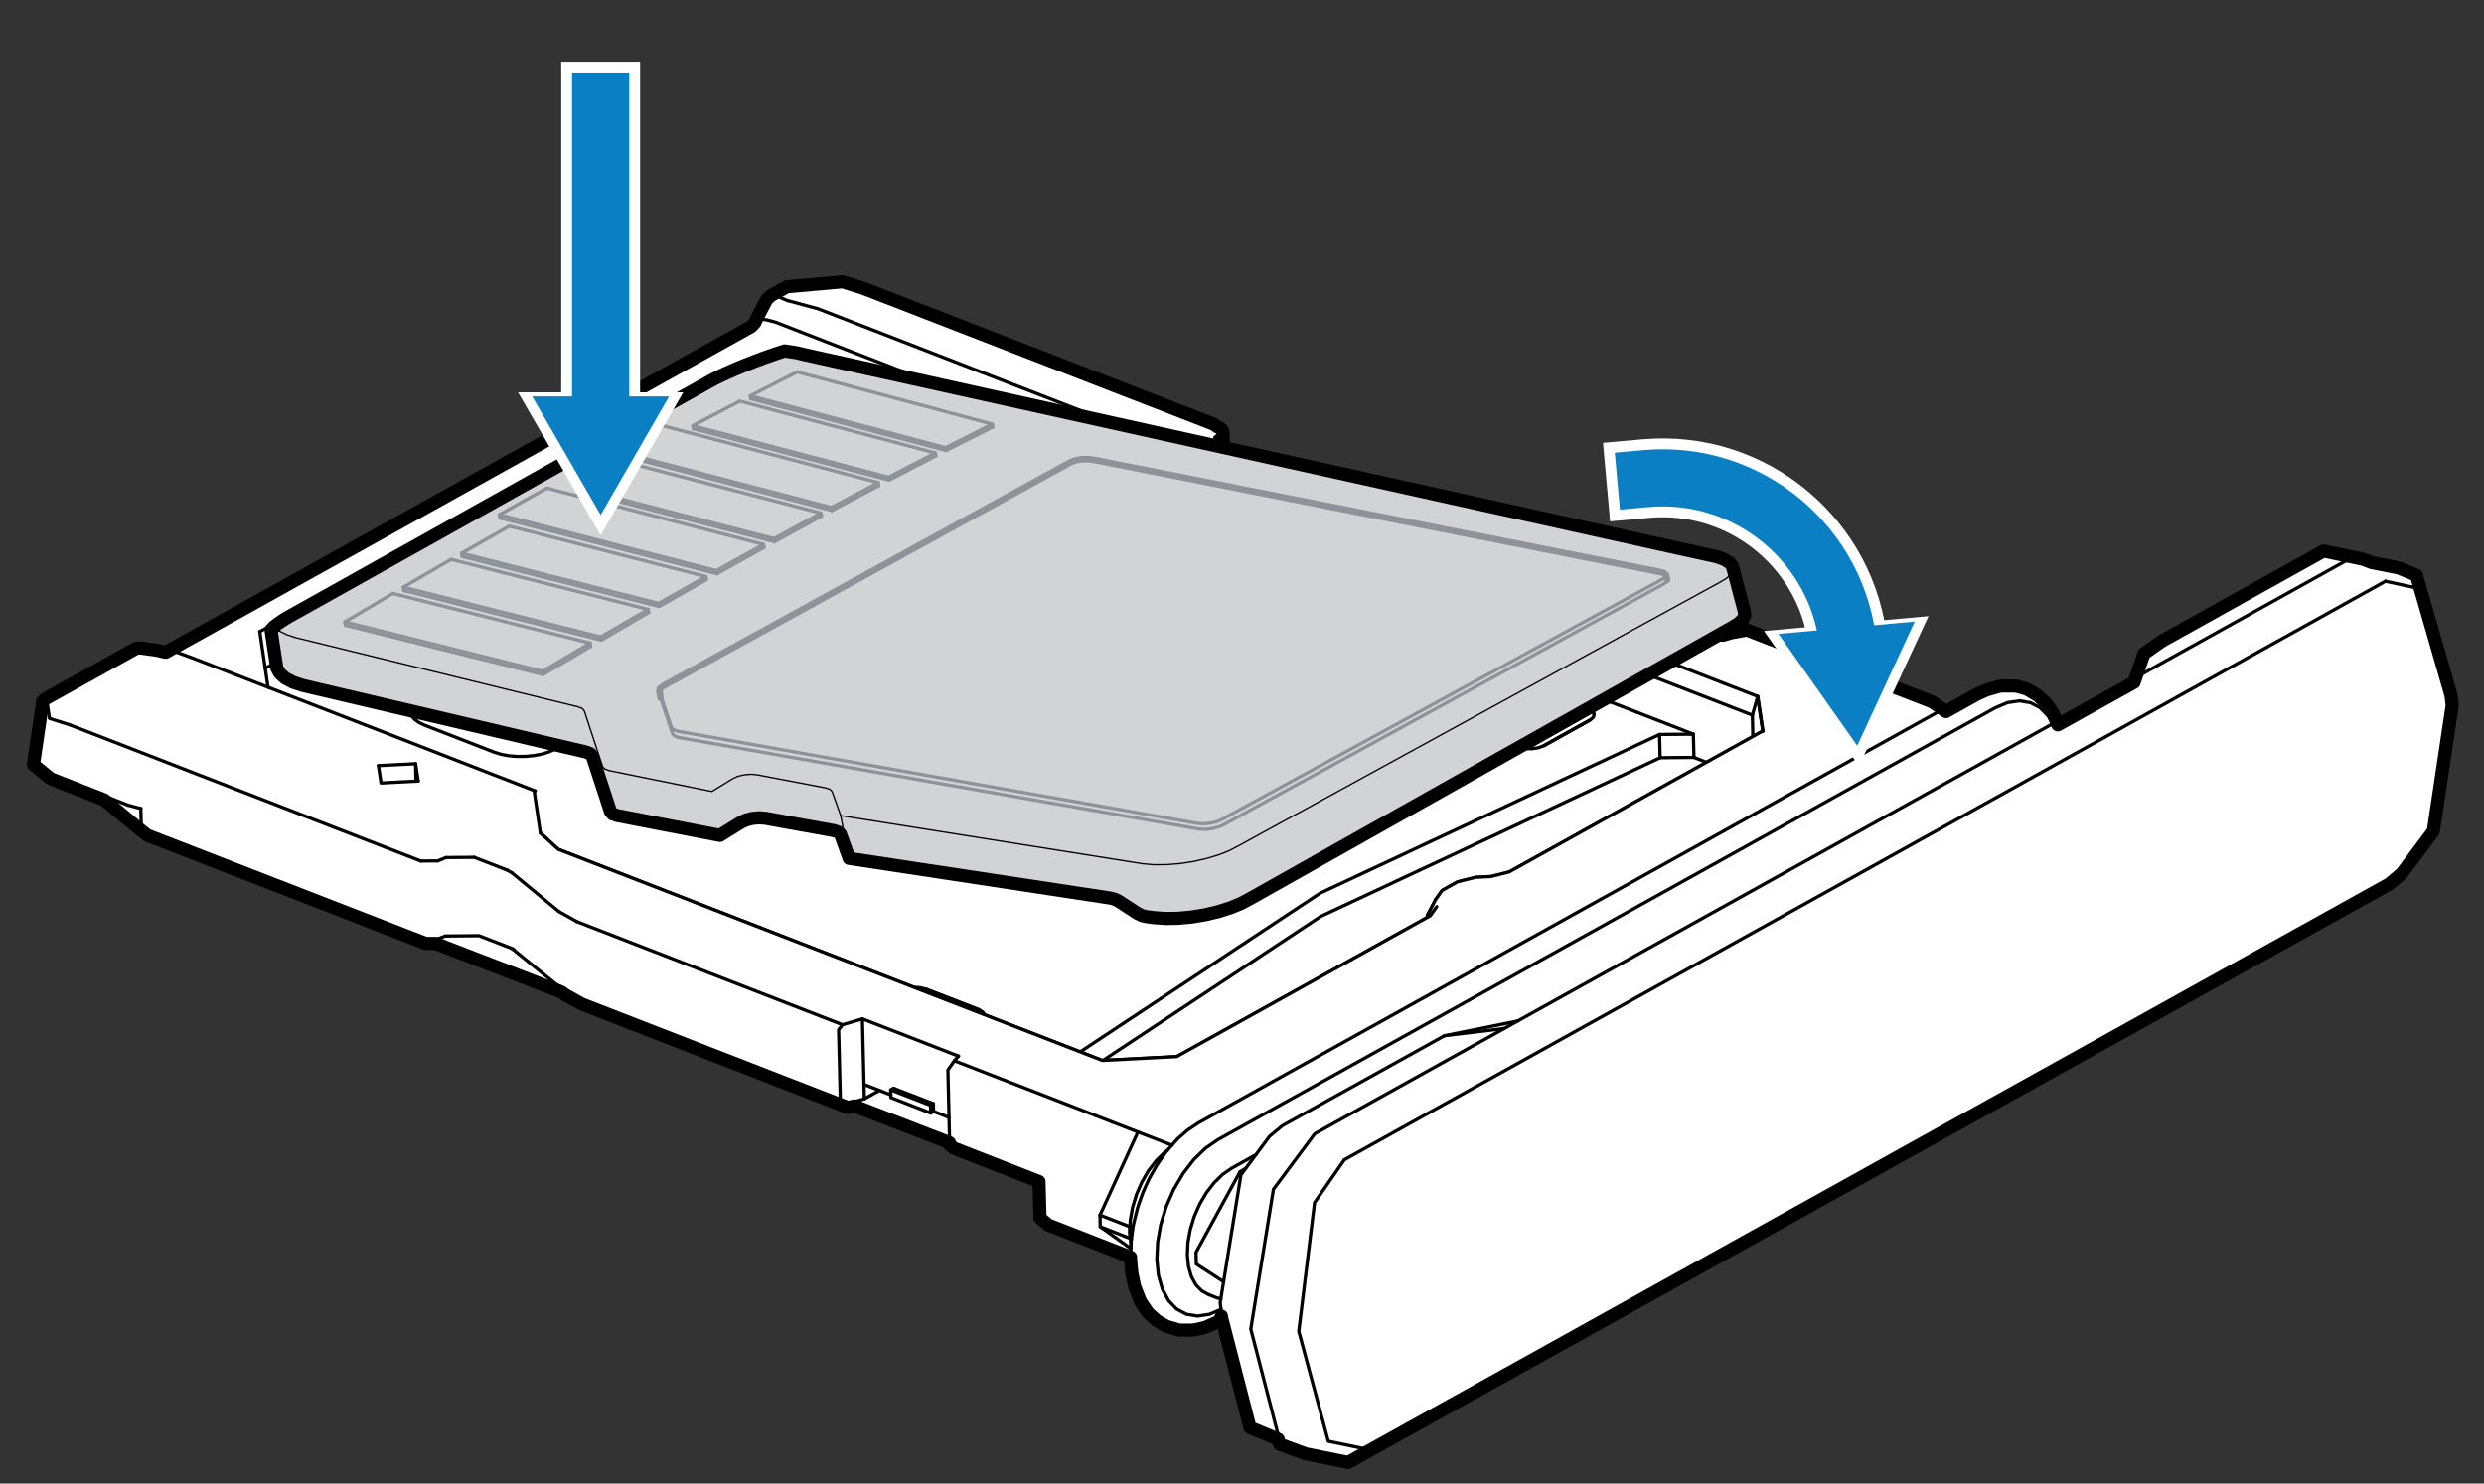 <?xml version="1.0" encoding="utf-8"?>
<!-- Generator: Adobe Illustrator 27.5.0, SVG Export Plug-In . SVG Version: 6.00 Build 0)  -->
<!DOCTYPE svg PUBLIC "-//W3C//DTD SVG 1.1//EN" "http://www.w3.org/Graphics/SVG/1.1/DTD/svg11.dtd">
<svg version="1.1" id="Standard_x0020_layer" xmlns:x="http://ns.adobe.com/Extensibility/1.0/" xmlns:i="http://ns.adobe.com/AdobeIllustrator/10.0/" xmlns:graph="http://ns.adobe.com/Graphs/1.0/"
	 xmlns="http://www.w3.org/2000/svg" xmlns:xlink="http://www.w3.org/1999/xlink" x="0px" y="0px" width="188.936px"
	 height="112.872px" viewBox="0 0 188.936 112.872" style="enable-background:new 0 0 188.936 112.872;"
	 xml:space="preserve">
<rect x="0" y="0" width="188.936" height="112.872" fill="#333333" stroke="none"/>
<style type="text/css">
	.st0{fill:#FFFFFF;stroke:#000000;stroke-linecap:round;stroke-linejoin:round;stroke-miterlimit:4.121;}
	.st1{fill:none;stroke:#000000;stroke-width:0.25;stroke-linecap:round;stroke-linejoin:round;stroke-miterlimit:4.121;}
	.st2{fill:#D1D3D4;}
	.st3{fill:none;stroke:#000000;stroke-width:0.103;stroke-linecap:round;stroke-miterlimit:4.121;}
	.st4{fill:none;stroke:#8E9299;stroke-width:0.25;stroke-linecap:round;stroke-miterlimit:4.121;}
	.st5{fill:none;stroke:#000000;stroke-linecap:round;stroke-linejoin:round;stroke-miterlimit:4.121;}
	.st6{fill:none;stroke:#8E9299;stroke-width:0.258;stroke-linecap:round;stroke-miterlimit:4.121;}
	.st7{fill:none;stroke:#8E9299;stroke-width:0.5;stroke-linecap:round;stroke-miterlimit:4.121;}
	.st8{fill:#FFFFFF;}
	.st9{fill:none;stroke:#FFFFFF;stroke-width:6;stroke-linecap:square;stroke-miterlimit:1;}
	.st10{fill:none;stroke:#0A7FC3;stroke-width:4.35;stroke-linecap:square;stroke-miterlimit:10;}
	.st11{fill:#0A7FC3;}
	.st12{fill:none;stroke:#FFFFFF;stroke-width:6;stroke-linecap:square;stroke-linejoin:bevel;}
	.st13{fill:none;stroke:#0A7FC3;stroke-width:4.35;stroke-linecap:square;stroke-linejoin:bevel;}
</style>
<polygon class="st0" points="186.42,52.877 183.795,43.767 182.458,43.212 180.439,42.809 
	180.414,42.809 179.758,42.556 176.73,41.925 164.416,48.789 163.079,49.723 
	162.322,51.918 156.518,55.148 156.266,54.517 156.19,54.315 155.736,53.634 
	155.584,53.457 155.004,52.927 154.373,52.549 154.146,52.422 153.44,52.221 
	153.212,52.195 152.254,52.195 152.052,52.221 151.446,52.397 151.093,52.498 
	150.311,52.852 148.014,54.138 146.98,53.407 132.874,47.931 131.739,48.133 
	131.032,48.335 124.573,45.837 123.74,45.509 124.421,44.726 104.209,36.904 
	102.342,36.399 95.453,35.289 94.949,35.163 93.056,34.431 93.031,32.942 
	93.006,32.816 92.955,32.715 92.854,32.614 92.728,32.539 92.576,32.463 
	92.349,32.286 65.627,21.915 64.088,21.436 59.849,21.814 58.663,22.47 
	58.436,22.672 58.31,22.798 57.704,23.959 57.426,24.514 57.426,24.54 
	57.149,24.842 12.612,49.622 12.587,49.622 11.931,49.47 10.644,49.294 
	10.366,49.319 3.477,53.154 3.25,53.356 2.544,58.176 3.654,59.084 3.881,59.261 
	7.919,60.851 8.499,61.33 10.745,63.197 11.199,63.551 32.37,71.777 33.127,71.777 
	42.665,75.461 42.715,75.486 42.943,75.663 44.255,76.394 63.912,84.04 
	64.517,84.267 64.971,84.141 72.213,86.942 72.213,87.068 72.516,87.346 
	79.026,89.894 79.102,92.67 79.733,93.2 85.991,95.647 85.991,95.875 
	86.092,96.884 86.293,97.843 86.344,97.994 86.748,99.029 87.328,99.887 
	87.908,100.416 88.085,100.543 88.741,100.921 89.448,101.123 89.675,101.199 
	90.659,101.199 90.886,101.173 91.668,100.997 92.576,100.593 92.753,100.442 
	92.88,100.215 92.905,100.139 92.93,100.316 95.075,108.617 97.22,109.5 
	97.321,109.879 99.314,110.611 102.544,111.267 103.856,110.535 181.726,67.26 
	182.685,66.452 185.082,63.248 186.52,53.659 "/>
<g id="ID_1357_00000083082343518897916700000013319363152559051144_">
	<g id="ID_1373_00000097460791409833428650000012347316563134871986_">
		<g id="ID_1374_00000090974161792982728500000011776030246099765431_">
			<polyline class="st1" points="186.522,53.368 184.039,44.785 181.442,44.222 			"/>
			<line class="st1" x1="114.411" y1="78.249" x2="109.862" y2="78.801"/>
			<polyline class="st1" points="103.855,110.239 101.032,109.652 98.785,101.287 99.985,91.502 
				102.253,88.238 			"/>
			<line class="st1" x1="102.253" y1="88.238" x2="181.442" y2="44.222"/>
			<polyline class="st1" points="97.223,109.205 95.068,108.319 92.922,100.016 92.807,99.129 
				94.388,89.379 96.561,86.458 97.541,85.645 109.862,78.801 115.442,77.677 			"/>
			<polygon class="st1" points="97.322,109.579 99.303,110.305 102.546,110.967 181.737,66.95 
				182.697,66.153 185.07,62.944 186.522,53.368 186.412,52.571 183.792,43.459 
				182.454,42.912 179.19,42.245 100.001,86.261 96.859,90.485 95.134,101.118 			"/>
			<polyline class="st1" points="180.45,42.499 179.768,42.252 176.733,41.634 164.412,48.48 
				163.084,49.414 162.319,51.622 			"/>
		</g>
	</g>
	<g id="ID_1368_00000156567010289527317640000006698426886539486122_">
		<g id="ID_1369_00000140008195022326411720000016150100029128372388_">
			<line class="st1" x1="147.669" y1="54.018" x2="131.738" y2="47.834"/>
			<line class="st1" x1="128.843" y1="57.63" x2="128.798" y2="55.857"/>
			<line class="st1" x1="124.411" y1="44.433" x2="123.733" y2="45.202"/>
			<line class="st1" x1="122.542" y1="66.561" x2="122.478" y2="63.977"/>
			<line class="st1" x1="116.548" y1="53.203" x2="116.679" y2="53.347"/>
			<line class="st1" x1="117.418" y1="56.739" x2="120.93" y2="54.788"/>
			<line class="st1" x1="112.508" y1="55.665" x2="115.533" y2="56.838"/>
			<polyline class="st1" points="116.404,52.307 113.772,53.771 112.831,53.819 112.638,53.748 
				112.43,53.434 			"/>
			<line class="st1" x1="109.292" y1="68.989" x2="109.209" y2="68.439"/>
			<polyline class="st1" points="108.591,69.793 108.57,69.655 108.57,69.655 			"/>
			<polyline class="st1" points="108.983,51.916 108.673,51.98 107.982,51.941 107.789,51.865 			
				"/>
			<polyline class="st1" points="111.637,68.856 111.962,68.393 112.643,68.02 113.559,67.789 
				114.45,67.743 116.74,67.166 122.478,63.977 125.071,63.847 125.252,65.052 			"/>
			<polyline class="st1" points="111.701,69.271 110.888,70.42 105.151,73.609 			"/>
			<line class="st1" x1="94.511" y1="89.218" x2="94.321" y2="89.145"/>
			<line class="st1" x1="92.832" y1="32.941" x2="92.415" y2="33.276"/>
			<polyline class="st1" points="85.952,94.216 85.933,93.33 85.952,93.298 			"/>
			<polyline class="st1" points="86.055,94.283 85.972,94.228 83.684,93.332 			"/>
			<line class="st1" x1="126.228" y1="55.88" x2="126.271" y2="57.653"/>
			<line class="st1" x1="128.798" y1="55.857" x2="124.546" y2="54.206"/>
			<polyline class="st1" points="129.805,58.004 128.843,57.63 126.271,57.653 100.46,69.722 
				83.886,80.689 			"/>
			<polyline class="st1" points="128.798,55.857 126.228,55.88 100.421,67.949 82.156,80.034 			
				"/>
			<line class="st1" x1="83.666" y1="92.45" x2="85.933" y2="93.33"/>
			<line class="st1" x1="89.14" y1="87.132" x2="72.593" y2="80.707"/>
			<polyline class="st1" points="70.044,34.311 67.412,35.772 66.466,35.82 66.274,35.749 
				66.068,35.44 			"/>
			<line class="st1" x1="65.596" y1="77.516" x2="65.717" y2="82.507"/>
			<polyline class="st1" points="72.903,80.354 65.596,77.516 64.082,77.963 63.784,78.348 
				63.915,83.742 64.529,83.959 			"/>
			<line class="st1" x1="63.569" y1="30.536" x2="63.498" y2="27.552"/>
			<polyline class="st1" points="62.623,33.915 62.314,33.981 61.62,33.942 61.427,33.867 			"/>
			<line class="st1" x1="56.031" y1="30.921" x2="55.955" y2="27.936"/>
			<line class="st1" x1="54.599" y1="32.666" x2="53.592" y2="32.275"/>
			<line class="st1" x1="63.04" y1="30.353" x2="59.313" y2="32.424"/>
			<polyline class="st1" points="63.04,30.353 56.031,30.921 53.592,32.275 			"/>
			<polyline class="st1" points="47.833,35.474 47.595,35.848 45.399,37.066 44.656,37.24 			"/>
			<line class="st1" x1="47.833" y1="35.474" x2="44.656" y2="37.24"/>
			<polyline class="st1" points="40.703,60.175 40.641,60.274 41.099,63.366 			"/>
			<line class="st1" x1="31.612" y1="58.109" x2="31.647" y2="59.435"/>
			<polyline class="st1" points="31.809,59.426 31.612,58.109 28.783,58.253 			"/>
			<polyline class="st1" points="39.26,41.668 39.892,41.553 40.112,41.432 			"/>
			<line class="st1" x1="39.006" y1="40.381" x2="25.842" y2="47.701"/>
			<line class="st1" x1="26.85" y1="48.088" x2="25.842" y2="47.701"/>
			<polyline class="st1" points="28.612,47.587 28.486,47.896 28.266,48.017 			"/>
			<line class="st1" x1="92.338" y1="38.404" x2="92.267" y2="38.184"/>
			<line class="st1" x1="133.326" y1="56.045" x2="133.287" y2="54.41"/>
			<polyline class="st1" points="93.627,37.664 94.044,37.593 133.695,52.988 134.089,55.622 			
				"/>
			<polyline class="st1" points="92.36,38.59 92.012,38.619 63.498,27.552 55.955,27.936 
				19.759,48.056 			"/>
			<line class="st1" x1="33.298" y1="65.498" x2="32.008" y2="65.51"/>
			<line class="st1" x1="38.935" y1="66.401" x2="38.571" y2="66.197"/>
			<line class="st1" x1="42.503" y1="69.351" x2="43.891" y2="70.127"/>
			<line class="st1" x1="33.926" y1="65.246" x2="36.072" y2="65.228"/>
			<polyline class="st1" points="5.288,55.141 3.764,54.657 3.476,52.845 			"/>
			<line class="st1" x1="10.711" y1="61.517" x2="9.72" y2="61.254"/>
			<polyline class="st1" points="10.024,62.493 9.342,62.095 8.927,61.881 			"/>
			<line class="st1" x1="92.122" y1="37.378" x2="92.36" y2="38.59"/>
			<polyline class="st1" points="57.435,24.21 58.338,24.34 58.961,24.501 92.122,37.378 
				92.397,38.562 			"/>
			<line class="st1" x1="133.695" y1="52.988" x2="133.287" y2="54.41"/>
			<polyline class="st1" points="92.012,38.619 92.397,38.562 133.287,54.41 			"/>
			<polyline class="st1" points="94.11,35.871 93.808,36.217 92.122,37.378 			"/>
			<polyline class="st1" points="57.435,24.21 58.301,22.508 58.663,22.171 59.423,22.666 
				59.886,22.861 62.227,23.493 94.11,35.871 94.342,37.428 94.044,37.593 			"/>
			<line class="st1" x1="65.717" y1="82.507" x2="65.745" y2="83.602"/>
			<line class="st1" x1="43.891" y1="70.127" x2="64.082" y2="77.963"/>
			<line class="st1" x1="42.503" y1="69.351" x2="38.935" y2="66.401"/>
			<line class="st1" x1="38.571" y1="66.197" x2="36.072" y2="65.228"/>
			<line class="st1" x1="33.298" y1="65.498" x2="33.926" y2="65.246"/>
			<line class="st1" x1="5.288" y1="55.141" x2="32.008" y2="65.51"/>
			<line class="st1" x1="10.746" y1="62.905" x2="10.711" y2="61.517"/>
			<polyline class="st1" points="40.703,60.175 14.715,50.088 12.638,49.327 11.923,49.162 
				10.64,49.002 10.375,49.013 3.476,52.845 3.247,53.049 2.553,57.871 
				3.654,58.78 3.884,58.952 9.72,61.254 			"/>
			<polyline class="st1" points="8.494,61.02 8.503,61.325 8.927,61.881 9.394,62.129 
				10.024,62.493 10.453,62.663 			"/>
			<polyline class="st1" points="39.123,72.264 38.935,72.159 36.44,71.19 33.864,71.213 
				33.231,71.467 32.373,71.472 11.197,63.251 10.746,62.905 7.931,60.548 			"/>
			<polyline class="st1" points="38.935,72.159 42.343,74.924 42.943,75.354 44.256,76.087 
				64.529,83.959 65.745,83.602 66.89,82.963 			"/>
			<polyline class="st1" points="67.969,82.798 70.993,83.971 71.009,84.56 72.181,85.018 			"/>
			<line class="st1" x1="64.973" y1="83.827" x2="72.22" y2="86.642"/>
			<line class="st1" x1="65.717" y1="82.507" x2="67.758" y2="83.3"/>
			<polyline class="st1" points="41.099,63.366 42.464,64.623 83.854,80.689 89.509,80.398 
				108.802,69.676 109.292,68.989 			"/>
			<polyline class="st1" points="108.57,69.655 109.209,68.439 109.699,67.75 110.877,67.095 
				112.249,66.753 113.421,66.692 114.796,66.346 134.089,55.622 			"/>
			<polyline class="st1" points="57.435,24.21 57.14,24.544 12.578,49.316 			"/>
			<polyline class="st1" points="57.414,24.237 58.271,22.556 58.301,22.508 58.431,22.375 
				58.663,22.171 59.854,21.509 64.094,21.125 65.617,21.606 92.338,31.977 
				92.564,32.153 			"/>
			<polyline class="st1" points="93.025,32.627 93,32.737 92.933,32.843 92.832,32.941 			"/>
			<polyline class="st1" points="92.564,32.153 92.725,32.227 92.855,32.314 92.949,32.412 
				93.009,32.517 93.025,32.627 93.059,34.125 			"/>
			<polyline class="st1" points="92.647,33.965 94.949,34.858 95.448,34.989 102.331,36.095 
				104.221,36.592 124.411,44.433 124.553,44.57 124.576,45.532 			"/>
			<polyline class="st1" points="123.733,45.202 131.04,48.038 131.738,47.834 132.863,47.632 
				146.975,53.113 148.003,53.835 			"/>
			<line class="st1" x1="92.647" y1="33.965" x2="92.415" y2="33.276"/>
			<line class="st1" x1="20.387" y1="52.289" x2="19.759" y2="48.056"/>
			<line class="st1" x1="20.171" y1="50.85" x2="25.842" y2="47.701"/>
			<polyline class="st1" points="39.26,41.668 28.612,47.587 28.616,47.768 			"/>
			<line class="st1" x1="39.006" y1="40.381" x2="40.014" y2="40.775"/>
			<line class="st1" x1="39.006" y1="40.381" x2="44.656" y2="37.24"/>
			<polyline class="st1" points="31.809,59.426 28.98,59.573 28.783,58.253 			"/>
			<line class="st1" x1="42.707" y1="75.182" x2="33.133" y2="71.467"/>
			<polyline class="st1" points="53.592,32.275 47.833,35.474 47.799,35.623 			"/>
			<line class="st1" x1="63.997" y1="31.961" x2="61.366" y2="33.427"/>
			<line class="st1" x1="69.911" y1="33.431" x2="65.882" y2="31.867"/>
			<line class="st1" x1="66.15" y1="35.287" x2="62.623" y2="33.915"/>
			<line class="st1" x1="66.068" y1="35.436" x2="66.15" y2="35.287"/>
			<polyline class="st1" points="124.546,54.206 63.569,30.536 63.04,30.353 			"/>
			<polyline class="st1" points="74.481,77.049 74.444,76.818 70.413,75.256 69.918,75.281 			"/>
			<polyline class="st1" points="72.903,80.354 72.593,80.707 72.097,81.41 72.225,86.772 
				72.511,87.054 79.03,89.587 			"/>
			<polyline class="st1" points="79.03,89.587 79.096,92.361 79.74,92.902 86.007,95.334 			"/>
			<polyline class="st1" points="86.551,86.127 83.666,92.45 83.684,93.332 86.018,95 			"/>
			<polyline class="st1" points="94.738,88.914 94.321,89.145 90.972,95.286 90.993,96.172 
				93.066,97.519 			"/>
			<polyline class="st1" points="93.989,37.463 93.627,37.664 92.397,38.562 			"/>
			<polyline class="st1" points="125.252,65.052 107.92,74.688 105.327,74.82 105.151,73.609 			
				"/>
			<line class="st1" x1="112.242" y1="49.866" x2="116.273" y2="51.43"/>
			<line class="st1" x1="107.723" y1="51.425" x2="110.359" y2="49.96"/>
			<polyline class="st1" points="116.679,53.347 113.607,55.054 113.282,55.019 112.611,55.129 
				112.446,55.223 			"/>
			<line class="st1" x1="112.512" y1="53.285" x2="112.43" y2="53.434"/>
			<line class="st1" x1="112.512" y1="53.285" x2="108.983" y2="51.916"/>
			<polyline class="st1" points="116.83,52.784 116.663,52.878 116.548,53.203 116.553,53.414 			
				"/>
			<polyline class="st1" points="121.161,54.144 120.446,53.775 117.776,52.736 			"/>
			<line class="st1" x1="111.701" y1="69.271" x2="111.637" y2="68.856"/>
		</g>
	</g>
	<g id="ID_1364_00000164477146858852469040000011830788201272884143_">
		<polyline class="st1" points="95.521,87.858 93.666,88.889 92.993,89.356 92.349,89.983 
			91.76,90.744 91.247,91.619 90.835,92.565 90.533,93.552 90.356,94.537 
			90.313,95.483 90.4,96.358 90.62,97.123 90.956,97.75 91.408,98.215 
			91.946,98.506 		"/>
		<polyline class="st1" points="92.564,100.291 92.761,100.146 92.887,99.91 92.894,99.833 		"/>
		<polyline class="st1" points="156.114,55.074 155.805,54.502 155.188,53.858 154.444,53.462 
			153.603,53.324 152.694,53.457 151.76,53.853 92.612,86.724 91.682,87.368 
			90.796,88.231 89.983,89.289 89.277,90.49 88.705,91.8 88.29,93.156 
			88.05,94.514 87.988,95.824 88.109,97.027 88.412,98.083 88.881,98.953 
			89.497,99.597 90.242,99.993 91.082,100.13 91.987,99.997 92.871,99.624 		"/>
		<polyline class="st1" points="86.027,94.69 86.016,94.651 85.929,93.781 85.972,92.835 
			86.149,91.846 86.451,90.863 86.861,89.917 87.372,89.042 87.965,88.282 
			88.606,87.654 88.792,87.523 		"/>
		<polyline class="st1" points="92.938,100.082 92.564,100.291 91.673,100.682 90.878,100.879 
			90.647,100.895 89.683,100.895 89.447,100.829 88.732,100.627 88.089,100.252 
			87.899,100.121 87.34,99.581 86.76,98.733 86.341,97.691 86.286,97.538 
			86.082,96.591 86,95.561 86.034,94.459 86.183,93.318 86.302,92.792 
			86.536,91.871 86.666,91.47 86.937,90.726 87.172,90.187 87.434,89.626 
			87.802,88.976 88.022,88.595 88.682,87.649 89.584,86.63 90.356,85.959 
			91.172,85.423 150.317,52.548 151.086,52.202 151.444,52.09 152.044,51.925 
			152.25,51.888 153.212,51.893 153.443,51.927 154.153,52.129 154.373,52.241 
			155.012,52.619 155.573,53.159 155.729,53.329 156.185,54.014 156.272,54.206 
			156.526,54.843 		"/>
		<polyline class="st1" points="91.946,98.506 92.601,98.761 92.86,98.804 		"/>
	</g>
	<g id="ID_1361_00000108272192321744070410000008750095423573565094_">
		<g id="ID_1362_00000127759647562632582410000011824121047345345951_">
			<line class="st1" x1="112.512" y1="53.285" x2="112.43" y2="53.434"/>
			<polyline class="st1" points="113.607,55.054 113.282,55.019 112.915,55.031 112.611,55.129 
				112.446,55.223 112.281,55.454 			"/>
			<line class="st1" x1="116.679" y1="53.347" x2="113.607" y2="55.054"/>
			<polyline class="st1" points="112.521,53.665 112.512,53.285 108.983,51.916 			"/>
			<polyline class="st1" points="116.509,53.038 116.663,52.878 116.83,52.784 117.29,52.669 
				117.776,52.736 120.799,53.913 121.117,54.096 121.255,54.332 			"/>
			<polyline class="st1" points="116.729,51.849 116.591,51.618 116.273,51.43 112.242,49.866 
				111.791,49.751 111.273,49.73 110.771,49.806 110.359,49.96 107.723,51.425 
				107.562,51.657 			"/>
			<polyline class="st1" points="105.457,57.795 105.327,57.438 105.045,57.097 104.628,56.794 
				104.088,56.536 103.449,56.336 102.734,56.199 101.967,56.132 101.181,56.137 
				100.405,56.21 99.672,56.357 99.005,56.563 98.432,56.826 97.977,57.133 
				97.656,57.477 97.48,57.839 97.459,58.208 			"/>
			<line class="st1" x1="74.453" y1="77.038" x2="74.444" y2="76.822"/>
			<line class="st1" x1="70.418" y1="75.476" x2="70.413" y2="75.256"/>
			<polyline class="st1" points="74.884,77.205 74.763,77.006 74.444,76.818 70.413,75.256 
				69.962,75.143 69.515,75.123 			"/>
			<line class="st1" x1="70.777" y1="84.092" x2="70.789" y2="84.686"/>
			<polyline class="st1" points="70.993,83.971 70.777,84.092 67.749,82.92 			"/>
			<line class="st1" x1="66.15" y1="35.287" x2="66.068" y2="35.436"/>
			<polyline class="st1" points="66.162,35.667 66.15,35.287 62.623,33.915 			"/>
			<polyline class="st1" points="70.369,33.85 70.232,33.619 69.911,33.431 65.882,31.867 
				65.431,31.752 64.914,31.734 64.407,31.807 63.997,31.961 61.366,33.427 
				61.201,33.656 			"/>
			<line class="st1" x1="47.833" y1="35.58" x2="47.833" y2="35.474"/>
			<polyline class="st1" points="40.355,41.091 40.252,40.914 40.014,40.775 39.006,40.381 			"/>
			<polyline class="st1" points="57.128,48.026 57.018,47.724 56.785,47.445 56.439,47.19 
				55.987,46.975 50.747,44.943 50.211,44.774 49.613,44.659 48.979,44.602 
				48.324,44.604 47.678,44.669 47.064,44.79 46.512,44.962 46.033,45.182 
				31.992,52.988 31.612,53.242 31.344,53.528 31.2,53.83 31.182,54.133 			"/>
			<line class="st1" x1="39.26" y1="41.668" x2="28.612" y2="47.587"/>
			<polyline class="st1" points="28.635,47.747 28.486,47.896 28.266,48.017 27.957,48.136 
				27.576,48.191 27.191,48.175 26.85,48.088 25.842,47.701 			"/>
			<polyline class="st1" points="57.128,48.026 57.105,48.331 56.961,48.633 56.693,48.915 
				56.313,49.174 42.272,56.975 41.798,57.195 41.241,57.372 40.63,57.488 
				39.982,57.552 39.327,57.557 38.692,57.502 38.092,57.388 37.558,57.218 
				32.318,55.184 31.871,54.971 31.523,54.717 31.287,54.435 31.182,54.133 			"/>
			<polyline class="st1" points="57.066,48.413 57.03,48.315 56.798,48.033 56.45,47.779 
				56.004,47.566 50.763,45.532 50.229,45.362 49.629,45.248 48.99,45.193 
				48.335,45.198 47.689,45.259 47.08,45.383 46.523,45.555 46.049,45.775 
				32.008,53.578 31.628,53.835 31.36,54.117 31.255,54.337 			"/>
			<polyline class="st1" points="40.355,41.091 40.307,41.272 40.112,41.432 39.892,41.553 
				39.606,41.652 39.26,41.668 			"/>
			<polyline class="st1" points="47.833,35.58 47.595,35.848 45.399,37.066 44.881,37.224 
				44.656,37.24 			"/>
			<polyline class="st1" points="63.04,30.353 59.313,32.424 58.839,32.643 58.283,32.815 
				57.673,32.937 57.027,33.001 56.372,33.003 55.733,32.946 55.135,32.831 
				54.604,32.666 53.592,32.275 			"/>
			<polyline class="st1" points="62.623,33.915 62.314,33.981 61.95,34.009 61.62,33.942 
				61.427,33.867 61.201,33.656 			"/>
			<polyline class="st1" points="70.369,33.85 70.303,34.093 70.044,34.311 67.412,35.772 
				66.954,35.891 66.466,35.82 66.274,35.749 66.075,35.607 66.068,35.436 			"/>
			<polyline class="st1" points="67.969,82.798 67.749,82.92 67.765,83.508 70.789,84.686 
				71.009,84.56 			"/>
			<polyline class="st1" points="105.457,57.795 105.432,58.164 105.256,58.526 104.935,58.867 
				104.479,59.176 103.907,59.435 103.245,59.646 102.507,59.788 101.735,59.866 
				100.95,59.87 100.182,59.799 99.463,59.667 98.824,59.463 98.284,59.206 
				97.867,58.902 97.59,58.565 97.459,58.208 			"/>
			<polyline class="st1" points="105.409,58.214 105.338,58.027 105.061,57.69 104.644,57.383 
				104.104,57.129 103.465,56.925 102.745,56.792 101.978,56.721 101.197,56.728 
				100.421,56.803 99.683,56.948 99.021,57.156 98.449,57.42 97.993,57.724 
				97.672,58.066 97.519,58.375 			"/>
			<polyline class="st1" points="108.983,51.916 108.673,51.98 108.311,52.007 107.982,51.941 
				107.789,51.865 107.562,51.657 			"/>
			<polyline class="st1" points="121.255,54.332 121.188,54.575 120.93,54.788 117.418,56.739 
				117.004,56.897 116.502,56.971 115.987,56.952 115.533,56.838 112.508,55.665 
				112.281,55.454 			"/>
			<polyline class="st1" points="112.43,53.434 112.439,53.606 112.638,53.748 112.831,53.819 
				113.316,53.885 113.772,53.771 116.404,52.307 116.663,52.092 116.729,51.849 			"/>
			<polyline class="st1" points="116.509,53.038 116.548,53.203 116.679,53.347 			"/>
		</g>
	</g>
</g>
<g id="ID_1003_00000071533704142525741200000011103168160462785467_">
	<polygon class="st2" points="54.695,63.57 56.303,62.569 56.689,62.394 57.174,62.273 
		57.686,62.23 58.149,62.265 63.356,63.208 63.694,63.317 63.859,63.484 
		64.515,65.317 84.386,68.34 84.722,68.427 85.047,68.594 86.446,69.505 
		86.773,69.666 87.112,69.753 87.728,69.832 88.599,69.895 89.559,69.878 
		90.566,69.784 91.587,69.615 92.582,69.38 93.511,69.086 94.336,68.748 
		95.028,68.377 131.614,47.78 132.14,47.466 132.485,47.144 132.644,46.824 
		132.606,46.519 131.701,43.083 131.469,42.802 131.052,42.553 130.464,42.35 
		129.729,42.195 61.24,27.008 60.459,26.826 59.607,26.7 58.85,26.948 
		58.114,27.207 57.365,27.486 56.603,27.785 55.919,28.069 55.277,28.347 
		54.707,28.613 54.238,28.843 21.757,47.008 21.336,47.275 20.996,47.511 
		20.747,47.71 20.594,47.875 20.555,47.992 20.984,50.817 21.211,51.23 
		21.625,51.603 22.219,51.913 22.967,52.159 44.477,57.218 44.813,57.341 
		44.977,57.519 46.371,61.761 46.534,61.94 46.871,62.056 	"/>
	<line class="st3" x1="64.583" y1="65.308" x2="63.944" y2="62.058"/>
	<line class="st3" x1="51.154" y1="55.821" x2="51.07" y2="55.342"/>
	<polyline class="st4" points="126.811,44.104 126.779,44.264 126.561,44.422 93.052,62.758 
		92.672,62.926 92.194,63.046 91.688,63.103 91.233,63.084 51.654,56.118 
		51.318,55.999 51.154,55.821 50.244,53.092 	"/>
	<polyline class="st4" points="126.715,43.736 126.687,43.894 126.469,44.053 92.955,62.333 
		92.575,62.503 92.098,62.623 91.591,62.677 91.136,62.656 51.57,55.639 
		51.234,55.517 51.07,55.342 50.156,52.612 	"/>
	<line class="st4" x1="41.268" y1="51.075" x2="41.31" y2="51.324"/>
	<line class="st4" x1="45.687" y1="48.46" x2="45.734" y2="48.704"/>
	<line class="st4" x1="50.096" y1="45.908" x2="50.138" y2="46.147"/>
	<line class="st4" x1="54.489" y1="43.415" x2="54.532" y2="43.652"/>
	<line class="st4" x1="58.865" y1="40.983" x2="58.908" y2="41.218"/>
	<line class="st4" x1="63.231" y1="38.611" x2="63.275" y2="38.843"/>
	<line class="st4" x1="67.582" y1="36.305" x2="67.625" y2="36.53"/>
	<line class="st4" x1="71.925" y1="34.059" x2="71.968" y2="34.281"/>
	<polyline class="st4" points="75.512,32.488 71.968,34.281 57.107,30.346 	"/>
	<polyline class="st4" points="75.468,32.267 71.925,34.059 57.065,30.114 	"/>
	<polyline class="st4" points="71.18,34.685 67.625,36.53 52.742,32.622 	"/>
	<polyline class="st4" points="71.134,34.463 67.582,36.305 52.702,32.385 	"/>
	<polyline class="st4" points="66.837,36.948 63.275,38.843 46.826,34.539 	"/>
	<polyline class="st4" points="66.793,36.718 63.231,38.611 46.787,34.295 	"/>
	<polyline class="st4" points="62.48,39.27 58.908,41.218 43.978,37.364 	"/>
	<polyline class="st4" points="62.437,39.038 58.865,40.983 43.939,37.118 	"/>
	<polyline class="st4" points="58.115,41.653 54.532,43.652 38.029,39.405 	"/>
	<polyline class="st4" points="58.072,41.422 54.489,43.415 37.991,39.158 	"/>
	<polyline class="st4" points="53.732,44.1 50.138,46.147 35.157,42.345 	"/>
	<polyline class="st4" points="53.69,43.864 50.096,45.908 35.117,42.094 	"/>
	<polyline class="st4" points="49.34,46.607 45.734,48.704 30.722,44.931 	"/>
	<polyline class="st4" points="49.298,46.366 45.687,48.46 30.681,44.675 	"/>
	<polyline class="st4" points="44.927,49.178 41.31,51.324 26.274,47.576 	"/>
	<polyline class="st4" points="44.887,48.931 41.268,51.075 26.235,47.318 	"/>
	<polyline class="st3" points="131.767,43.077 131.804,43.381 131.649,43.695 131.3,44.015 
		130.778,44.32 94.189,64.361 93.494,64.723 92.669,65.048 91.741,65.327 
		90.751,65.55 89.727,65.705 88.72,65.784 87.762,65.789 86.894,65.712 
		63.944,62.058 63.291,60.224 63.131,60.056 62.789,59.943 57.59,58.951 
		57.132,58.908 56.621,58.95 56.136,59.062 55.751,59.235 54.145,60.217 
		46.334,58.63 46,58.507 45.836,58.329 44.443,54.082 44.285,53.901 
		43.946,53.774 22.486,48.512 21.802,48.285 21.241,48.004 20.903,48.056 
		20.699,48.052 20.623,47.987 	"/>
	<polygon class="st5" points="54.763,63.562 56.371,62.56 56.757,62.385 57.241,62.265 
		57.754,62.221 58.217,62.257 63.424,63.199 63.761,63.308 63.926,63.475 
		64.583,65.308 84.453,68.33 84.789,68.417 85.114,68.583 86.513,69.495 
		86.84,69.655 87.179,69.742 87.795,69.821 88.666,69.884 89.626,69.867 
		90.633,69.773 91.654,69.604 92.649,69.37 93.578,69.075 94.403,68.737 
		95.095,68.367 131.68,47.773 132.206,47.459 132.551,47.137 132.709,46.817 
		132.672,46.513 131.767,43.077 131.535,42.796 131.117,42.547 130.53,42.345 
		129.795,42.189 61.307,27.007 60.526,26.825 59.674,26.699 58.917,26.947 
		58.181,27.206 57.432,27.485 56.67,27.783 55.985,28.067 55.344,28.346 
		54.774,28.612 54.305,28.841 21.825,47.003 21.404,47.27 21.064,47.506 
		20.815,47.706 20.661,47.87 20.623,47.987 21.052,50.811 21.279,51.224 
		21.693,51.597 22.287,51.908 23.035,52.154 44.545,57.211 44.881,57.334 
		45.045,57.512 46.439,61.754 46.602,61.932 46.938,62.048 	"/>
	<polyline class="st6" points="44.927,49.178 44.887,48.931 29.876,45.153 26.235,47.318 
		26.274,47.576 	"/>
	<polyline class="st6" points="30.722,44.931 30.681,44.675 34.31,42.559 49.298,46.366 
		49.34,46.607 	"/>
	<polyline class="st6" points="35.157,42.345 35.117,42.094 38.733,40.031 53.69,43.864 
		53.732,44.1 	"/>
	<polyline class="st6" points="38.029,39.405 37.991,39.158 41.595,37.139 58.072,41.422 
		58.115,41.653 	"/>
	<polyline class="st6" points="62.48,39.27 62.437,39.038 47.529,35.153 43.939,37.118 
		43.978,37.364 	"/>
	<polyline class="st6" points="66.837,36.948 66.793,36.718 50.367,32.378 46.787,34.295 
		46.826,34.539 	"/>
	<polyline class="st7" points="50.244,53.092 50.156,52.612 50.191,52.405 50.419,52.207 
		81.459,35.149 81.838,35.017 82.313,34.94 82.817,34.937 83.267,34.998 
		126.22,43.51 126.551,43.601 126.715,43.736 126.811,44.104 	"/>
	<polyline class="st6" points="71.18,34.685 71.134,34.463 56.27,30.521 52.702,32.385 
		52.742,32.622 	"/>
	<polyline class="st6" points="75.512,32.488 75.468,32.267 60.625,28.3 57.065,30.114 
		57.107,30.346 	"/>
</g>
<line class="st1" x1="133.684" y1="52.981" x2="134.078" y2="55.615"/>
<g>
	<polyline class="st8" points="108.56,69.649 109.199,68.433 109.689,67.743 110.867,67.088 
		112.239,66.747 113.411,66.685 114.786,66.339 134.078,55.615 133.695,60.395 
		88.792,86.438 43.575,67.53 41.089,63.359 42.454,64.617 83.843,80.682 
		89.499,80.392 108.791,69.67 109.282,68.983 	"/>
</g>
<g>
	<polyline class="st1" points="41.089,63.359 42.454,64.617 83.843,80.682 89.499,80.392 
		108.791,69.67 109.282,68.983 	"/>
	<polyline class="st1" points="108.56,69.649 109.199,68.433 109.689,67.743 110.867,67.088 
		112.239,66.747 113.411,66.685 114.786,66.339 134.078,55.615 	"/>
</g>
<g id="Down_-_Medium_-_24pt_00000115484209933038599340000003020434227043728773_">
	<g id="Down_-_Small_00000147179120775633497870000017397853420033931447_">
		<g>
			<g>
				<line class="st9" x1="45.687" y1="31.689" x2="45.687" y2="7.689"/>
				<g>
					<polygon class="st8" points="51.97,29.851 45.687,40.731 39.404,29.85 					"/>
				</g>
			</g>
			<g>
				<line class="st10" x1="45.687" y1="31.689" x2="45.687" y2="7.689"/>
				<g>
					<polygon class="st11" points="50.893,30.166 45.687,39.181 40.481,30.166 					"/>
				</g>
			</g>
		</g>
	</g>
</g>
<g id="Curved_Right_00000049944695290910375290000005504834443036517805_">
	<g>
		<g>
			<path class="st12" d="M125.183,36.413c7.807-0.703,14.706,5.056,15.409,12.863"/>
			<g>
				<polygon class="st8" points="146.685,46.881 141.403,58.282 134.17,48.009 				"/>
			</g>
		</g>
		<g>
			<path class="st13" d="M125.183,36.413c7.807-0.703,14.706,5.056,15.409,12.863"/>
			<g>
				<polygon class="st11" points="145.64,47.292 141.264,56.738 135.271,48.226 				"/>
			</g>
		</g>
	</g>
</g>
</svg>
